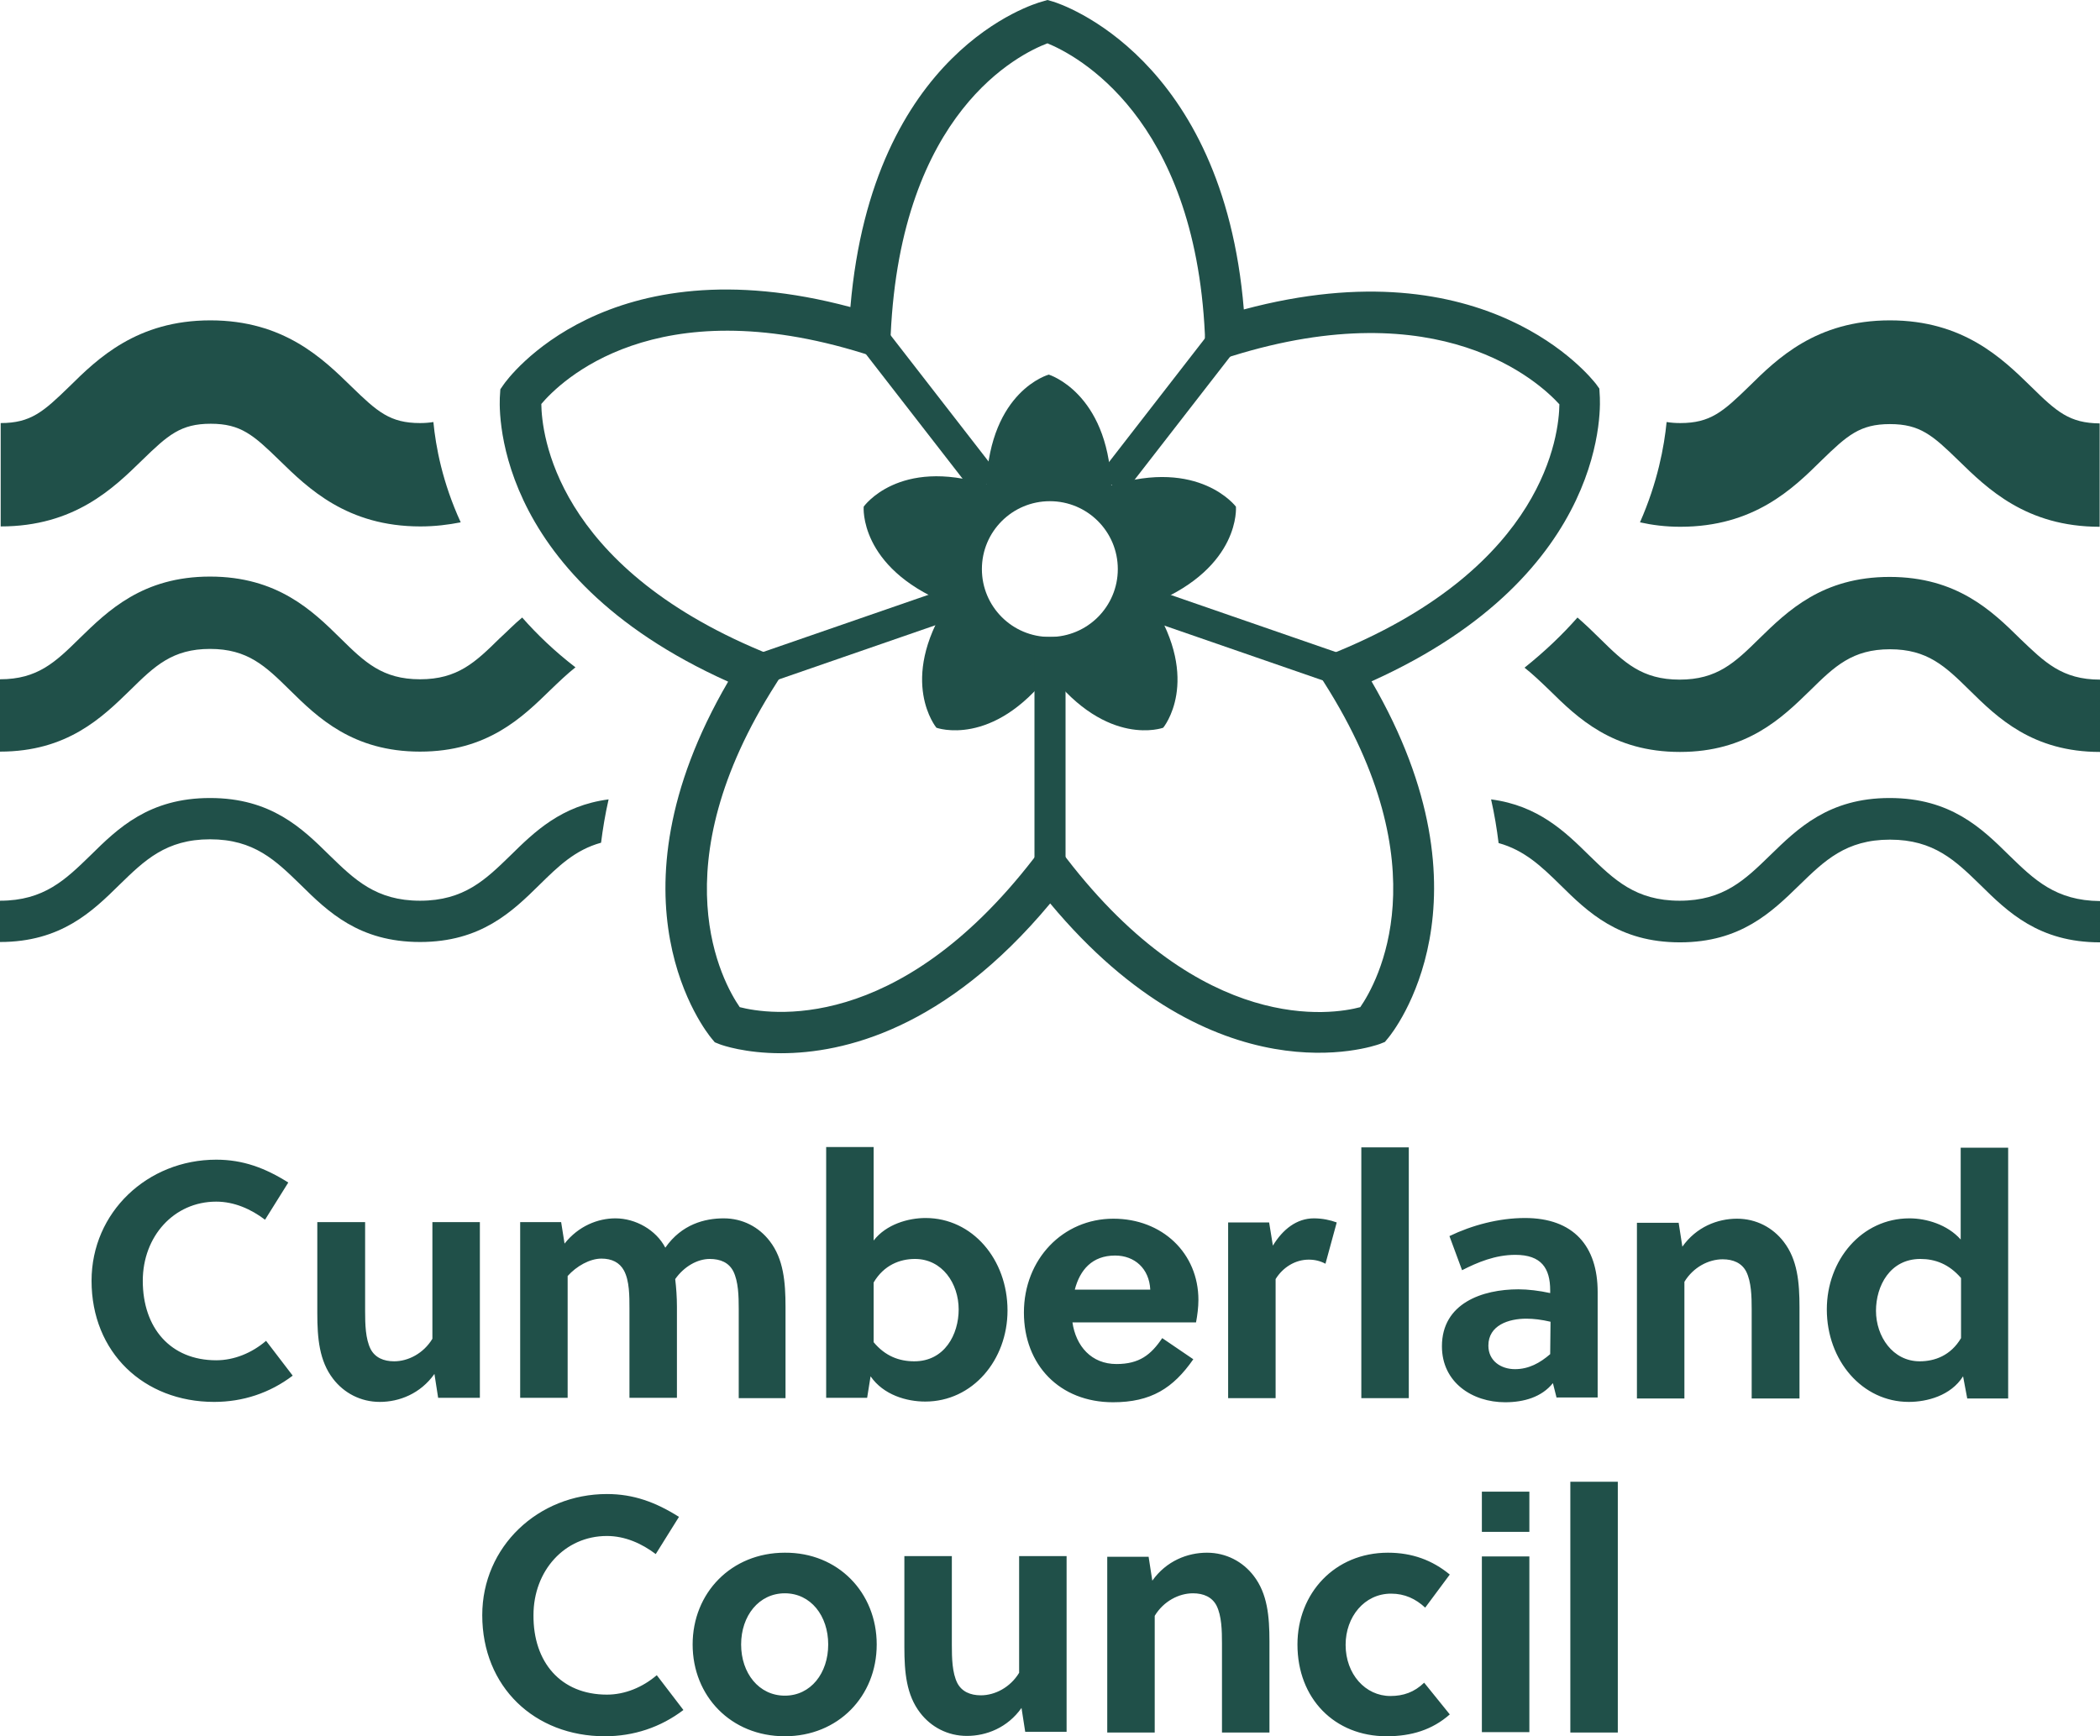 <?xml version="1.0" encoding="UTF-8"?> <svg xmlns="http://www.w3.org/2000/svg" width="104" height="86" viewBox="0 0 104 86" fill="none"><path d="M10.708 67.377C11.587 67.377 12.467 67.022 13.177 66.414L14.496 68.138C13.363 68.999 12.027 69.439 10.606 69.439C7.122 69.439 4.534 66.989 4.534 63.44C4.534 60.043 7.308 57.441 10.708 57.441C12.027 57.441 13.126 57.846 14.277 58.573L13.126 60.415C12.433 59.891 11.604 59.519 10.708 59.519C8.611 59.519 7.071 61.243 7.071 63.44C7.071 65.772 8.441 67.377 10.708 67.377ZM21.701 69.253L21.515 68.053C20.822 69.033 19.773 69.439 18.809 69.439C17.862 69.439 17.033 68.999 16.492 68.29C15.816 67.411 15.714 66.296 15.714 65.045V60.533H18.082V64.944C18.082 65.586 18.099 66.312 18.353 66.82C18.573 67.242 18.995 67.428 19.52 67.428C20.213 67.428 20.974 67.039 21.414 66.312V60.533H23.765V69.236H21.701V69.253ZM36.585 69.253V64.842C36.585 64.2 36.568 63.474 36.315 62.967C36.095 62.544 35.689 62.358 35.148 62.358C34.539 62.358 33.879 62.73 33.439 63.355C33.49 63.778 33.524 64.251 33.524 64.724V69.236H31.173V64.825C31.173 64.183 31.173 63.44 30.902 62.933C30.682 62.527 30.293 62.341 29.786 62.341C29.211 62.341 28.551 62.713 28.112 63.203V69.236H25.761V60.533H27.79L27.959 61.598C28.653 60.719 29.617 60.347 30.479 60.347C31.477 60.347 32.492 60.922 32.949 61.8C33.761 60.634 34.911 60.347 35.841 60.347C36.771 60.347 37.583 60.77 38.124 61.479C38.801 62.358 38.902 63.49 38.902 64.741V69.253H36.585ZM43.266 61.446C43.892 60.634 44.991 60.33 45.837 60.33C48.154 60.33 49.896 62.375 49.896 64.91C49.896 67.36 48.171 69.422 45.82 69.422C44.907 69.422 43.756 69.101 43.114 68.171L42.944 69.236H40.915V56.815H43.266V61.446ZM43.266 66.481C43.841 67.174 44.534 67.428 45.279 67.428C46.784 67.428 47.477 66.093 47.477 64.859C47.477 63.575 46.666 62.358 45.312 62.358C44.568 62.358 43.773 62.662 43.266 63.524V66.481ZM53.109 65.484C53.279 66.684 54.057 67.563 55.291 67.563C56.425 67.563 56.999 67.107 57.558 66.279L59.097 67.326C58.099 68.763 56.999 69.456 55.122 69.456C52.484 69.456 50.708 67.614 50.708 65.011C50.708 62.375 52.636 60.364 55.139 60.364C57.558 60.364 59.35 62.071 59.35 64.386C59.35 64.741 59.3 65.147 59.232 65.501H53.109V65.484ZM56.966 63.879C56.915 62.831 56.188 62.189 55.224 62.189C54.09 62.189 53.481 62.899 53.228 63.879H56.966ZM63.038 61.699C63.528 60.888 64.222 60.347 65.067 60.347C65.49 60.347 65.879 60.432 66.2 60.55L65.642 62.595C65.388 62.459 65.118 62.392 64.814 62.392C64.137 62.392 63.528 62.781 63.173 63.355V69.253H60.822V60.55H62.852L63.038 61.699ZM67.418 56.832H69.769V69.253H67.418V56.832ZM77.093 69.253L76.906 68.509C76.348 69.202 75.469 69.456 74.539 69.456C72.915 69.456 71.41 68.476 71.41 66.684C71.41 64.555 73.405 63.862 75.198 63.862C75.672 63.862 76.23 63.93 76.771 64.048V63.913C76.771 62.814 76.331 62.155 75.046 62.155C74.048 62.155 73.169 62.527 72.407 62.916L71.782 61.226C72.898 60.685 74.234 60.33 75.52 60.33C77.938 60.33 79.122 61.733 79.122 63.997V69.219H77.093V69.253ZM76.788 65.468C76.348 65.366 75.959 65.316 75.587 65.316C74.725 65.316 73.71 65.636 73.71 66.65C73.71 67.411 74.336 67.817 75.029 67.817C75.706 67.817 76.264 67.512 76.771 67.073L76.788 65.468ZM83.131 60.55L83.317 61.75C84.01 60.77 85.059 60.364 86.023 60.364C86.97 60.364 87.799 60.803 88.34 61.513C89.016 62.392 89.118 63.507 89.118 64.758V69.27H86.75V64.859C86.75 64.217 86.733 63.49 86.479 62.983C86.26 62.561 85.837 62.375 85.312 62.375C84.619 62.375 83.858 62.764 83.418 63.49V69.27H81.067V60.567H83.131V60.55ZM97.422 69.253L97.219 68.171C96.611 69.135 95.427 69.439 94.53 69.439C92.23 69.439 90.471 67.394 90.471 64.859C90.471 62.409 92.196 60.347 94.564 60.347C95.393 60.347 96.441 60.651 97.101 61.395V56.849H99.452V69.27H97.422V69.253ZM97.118 63.304C96.526 62.612 95.832 62.358 95.105 62.358C93.6 62.358 92.906 63.693 92.906 64.927C92.906 66.194 93.735 67.428 95.071 67.428C95.816 67.428 96.611 67.141 97.118 66.279V63.304ZM30.057 83.938C30.936 83.938 31.816 83.583 32.526 82.975L33.845 84.699C32.712 85.561 31.376 86 29.955 86C26.471 86 23.883 83.55 23.883 80.001C23.883 76.604 26.657 74.002 30.057 74.002C31.376 74.002 32.475 74.407 33.625 75.134L32.475 76.976C31.782 76.452 30.953 76.08 30.057 76.08C27.959 76.08 26.42 77.804 26.42 80.001C26.403 82.333 27.773 83.938 30.057 83.938ZM43.418 81.454C43.418 84.023 41.507 86 38.868 86C36.196 86 34.302 84.006 34.302 81.454C34.302 78.902 36.213 76.908 38.868 76.908C41.507 76.891 43.418 78.885 43.418 81.454ZM38.868 78.919C37.583 78.919 36.703 80.035 36.703 81.454C36.703 82.874 37.583 83.989 38.868 83.989C40.154 83.989 41.016 82.874 41.016 81.454C41.016 80.035 40.154 78.919 38.868 78.919ZM50.775 85.797L50.589 84.597C49.896 85.578 48.847 85.983 47.883 85.983C46.936 85.983 46.107 85.544 45.566 84.834C44.89 83.955 44.788 82.84 44.788 81.589V77.077H47.139V81.488C47.139 82.13 47.156 82.857 47.41 83.364C47.63 83.786 48.052 83.972 48.577 83.972C49.27 83.972 50.031 83.583 50.471 82.857V77.077H52.822V85.78H50.775V85.797ZM56.881 77.094L57.067 78.294C57.761 77.314 58.809 76.908 59.773 76.908C60.72 76.908 61.549 77.348 62.09 78.057C62.767 78.936 62.868 80.052 62.868 81.302V85.814H60.517V81.403C60.517 80.761 60.501 80.035 60.247 79.528C60.027 79.105 59.604 78.919 59.08 78.919C58.386 78.919 57.625 79.308 57.186 80.035V85.814H54.835V77.111H56.881V77.094ZM71.799 84.918C70.936 85.679 69.904 86 68.67 86C66.099 86 64.255 84.141 64.255 81.454C64.255 78.919 66.099 76.908 68.737 76.908C69.938 76.908 70.936 77.28 71.799 77.99L70.581 79.629C70.107 79.19 69.566 78.936 68.89 78.936C67.57 78.936 66.64 80.085 66.64 81.471C66.64 82.924 67.621 84.006 68.856 84.006C69.499 84.006 70.04 83.82 70.53 83.347L71.799 84.918ZM73.388 73.883H75.74V75.877H73.388V73.883ZM73.388 77.094H75.74V85.797H73.388V77.094ZM77.769 73.393H80.12V85.814H77.769V73.393Z" fill="#205049"></path><path d="M21.463 20.904C21.26 20.938 21.04 20.955 20.803 20.955C19.315 20.955 18.689 20.397 17.404 19.147C15.983 17.761 14.055 15.868 10.419 15.868C6.782 15.868 4.837 17.761 3.433 19.147C2.148 20.397 1.522 20.955 0.034 20.955V26.075C3.687 26.075 5.615 24.183 7.036 22.797C8.321 21.546 8.947 20.989 10.436 20.989C11.924 20.989 12.55 21.546 13.835 22.797C15.256 24.183 17.184 26.075 20.82 26.075C21.548 26.075 22.207 25.991 22.816 25.872C21.903 23.878 21.581 22.121 21.463 20.904ZM100.584 19.147C99.163 17.761 97.235 15.868 93.598 15.868C89.945 15.868 88.017 17.761 86.613 19.147C85.328 20.397 84.702 20.955 83.214 20.955C82.96 20.955 82.757 20.938 82.537 20.904C82.419 22.104 82.097 23.878 81.218 25.872C81.827 26.008 82.486 26.092 83.214 26.092C86.867 26.092 88.795 24.2 90.199 22.814C91.484 21.563 92.11 21.006 93.598 21.006C95.087 21.006 95.713 21.563 96.998 22.814C98.419 24.2 100.347 26.092 103.983 26.092V20.972C102.495 20.955 101.869 20.414 100.584 19.147Z" fill="#205049"></path><path d="M38.681 52.168C36.905 52.168 35.789 51.779 35.654 51.728L35.4 51.627L35.231 51.424C34.994 51.137 29.734 44.614 36.06 33.764C24.136 28.407 24.728 19.924 24.762 19.552L24.779 19.282L24.931 19.062C25.134 18.758 30.055 11.982 42.115 15.209C43.197 2.501 51.231 0.186 51.586 0.084L51.874 0L52.161 0.084C52.516 0.186 60.567 2.805 61.599 15.328C73.641 12.1 78.8 18.724 79.036 19.012L79.206 19.248L79.222 19.535C79.256 19.907 79.831 28.39 67.924 33.748C74.233 44.597 68.99 51.12 68.753 51.407L68.584 51.61L68.33 51.711C67.992 51.83 60.178 54.55 52.009 44.749C46.817 50.985 41.776 52.168 38.681 52.168ZM36.635 49.886C38.022 50.241 44.415 51.306 51.197 42.518L52.009 41.471L52.821 42.518C59.586 51.306 65.979 50.258 67.366 49.886C68.195 48.686 71.409 42.991 65.59 33.832L64.948 32.801L66.301 32.244C76.516 28.002 77.21 21.513 77.227 20.026C76.212 18.91 71.324 14.415 60.99 17.643L59.671 18.065V16.561C59.163 5.763 53.278 2.721 51.874 2.146C50.487 2.67 44.618 5.526 44.11 16.578L44.043 17.896L42.774 17.508C32.423 14.28 27.755 18.893 26.808 20.009C26.825 21.445 27.468 27.985 37.734 32.26L39.087 32.818L38.444 33.849C32.593 42.991 35.806 48.686 36.635 49.886Z" fill="#205049"></path><path fill-rule="evenodd" clip-rule="evenodd" d="M46.375 36.046C46.375 36.046 49.149 37.06 51.99 33.359C54.849 37.06 57.606 36.046 57.606 36.046C57.606 36.046 59.517 33.748 57.064 29.895L57.149 29.861C61.462 28.07 61.208 25.096 61.208 25.096C61.208 25.096 59.398 22.679 55.035 24.048V23.997C54.832 19.434 51.94 18.555 51.94 18.555C51.94 18.555 49.047 19.333 48.845 23.997C44.498 22.645 42.773 25.096 42.773 25.096C42.773 25.096 42.519 28.07 46.832 29.861L46.916 29.895C44.464 33.748 46.375 36.046 46.375 36.046ZM51.993 24.825C53.853 24.825 55.358 26.329 55.358 28.188C55.358 30.046 53.853 31.55 51.993 31.55C50.132 31.55 48.627 30.046 48.627 28.188C48.627 26.329 50.132 24.825 51.993 24.825Z" fill="#205049"></path><path d="M42.456 16.991L43.673 16.048L49.466 23.514L48.249 24.456L42.456 16.991ZM54.42 23.533L60.212 16.067L61.429 17.01L55.636 24.475L54.42 23.533ZM36.987 32.572L47.137 29.061L47.64 30.514L37.491 34.026L36.987 32.572ZM56.282 30.509L56.786 29.056L66.934 32.567L66.431 34.02L56.282 30.509ZM51.231 31.55H52.77V43.126H51.231V31.55Z" fill="#205049"></path><path d="M25.86 30.587C25.454 30.925 25.099 31.297 24.744 31.618C23.543 32.801 22.664 33.646 20.803 33.646C18.943 33.646 18.063 32.801 16.863 31.618C15.476 30.249 13.734 28.559 10.402 28.559C7.07 28.559 5.345 30.249 3.941 31.618C2.74 32.801 1.86 33.646 0 33.646V37.229C3.332 37.229 5.057 35.539 6.461 34.17C7.662 32.987 8.541 32.142 10.402 32.142C12.262 32.142 13.142 32.987 14.342 34.17C15.729 35.539 17.471 37.229 20.803 37.229C24.135 37.229 25.86 35.539 27.264 34.17C27.704 33.747 28.093 33.376 28.499 33.054C27.467 32.26 26.605 31.432 25.86 30.587ZM100.042 31.635C98.655 30.266 96.913 28.576 93.581 28.576C90.249 28.576 88.524 30.266 87.121 31.635C85.92 32.818 85.04 33.663 83.18 33.663C81.319 33.663 80.44 32.818 79.239 31.635C78.901 31.297 78.528 30.942 78.123 30.587C77.378 31.432 76.516 32.26 75.501 33.071C75.907 33.392 76.296 33.764 76.736 34.187C78.123 35.556 79.865 37.245 83.197 37.245C86.528 37.245 88.254 35.556 89.657 34.187C90.858 33.004 91.738 32.159 93.598 32.159C95.459 32.159 96.338 33.004 97.539 34.187C98.926 35.556 100.668 37.245 104 37.245V33.663C102.123 33.663 101.26 32.801 100.042 31.635Z" fill="#205049"></path><path d="M30.14 39.595C27.805 39.899 26.469 41.2 25.285 42.366C24.051 43.566 22.985 44.614 20.803 44.614C18.622 44.614 17.556 43.566 16.321 42.366C14.968 41.031 13.429 39.527 10.402 39.527C7.374 39.527 5.835 41.031 4.482 42.366C3.247 43.566 2.182 44.614 0 44.614V46.659C3.011 46.659 4.567 45.155 5.92 43.82C7.154 42.62 8.22 41.572 10.402 41.572C12.584 41.572 13.649 42.62 14.884 43.82C16.237 45.155 17.776 46.659 20.803 46.659C23.814 46.659 25.37 45.155 26.723 43.82C27.653 42.907 28.482 42.096 29.767 41.741C29.852 41.065 29.97 40.338 30.14 39.595ZM99.501 42.366C98.148 41.031 96.609 39.527 93.581 39.527C90.571 39.527 89.032 41.031 87.662 42.366C86.427 43.566 85.362 44.614 83.18 44.614C80.998 44.614 79.932 43.566 78.698 42.366C77.514 41.2 76.178 39.899 73.844 39.595C74.013 40.338 74.131 41.065 74.216 41.758C75.501 42.113 76.347 42.924 77.277 43.837C78.63 45.172 80.169 46.676 83.197 46.676C86.207 46.676 87.746 45.172 89.116 43.837C90.351 42.637 91.416 41.589 93.598 41.589C95.78 41.589 96.846 42.637 98.08 43.837C99.433 45.172 100.973 46.676 104 46.676V44.631C101.801 44.614 100.736 43.566 99.501 42.366Z" fill="#205049"></path></svg> 